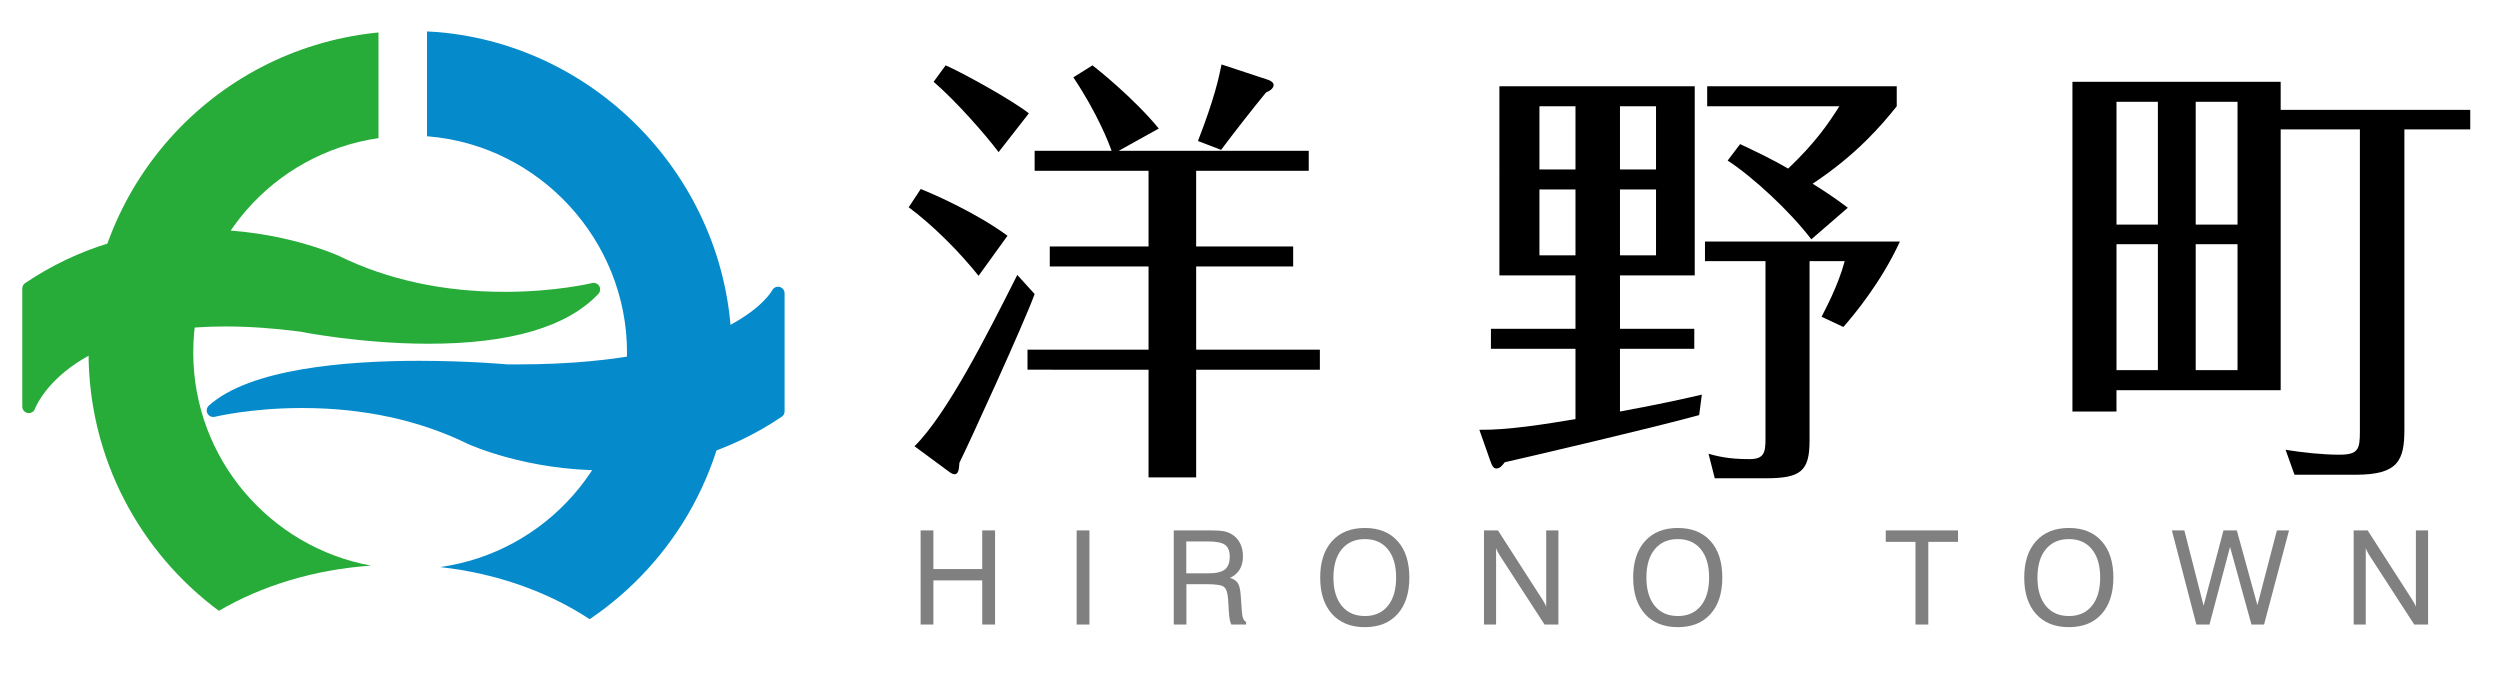 <?xml version="1.0" encoding="utf-8"?>
<!-- Generator: Adobe Illustrator 15.1.0, SVG Export Plug-In  -->
<!DOCTYPE svg PUBLIC "-//W3C//DTD SVG 1.1//EN" "http://www.w3.org/Graphics/SVG/1.1/DTD/svg11.dtd">
<svg version="1.1"
	 xmlns="http://www.w3.org/2000/svg" xmlns:xlink="http://www.w3.org/1999/xlink" xmlns:a="http://ns.adobe.com/AdobeSVGViewerExtensions/3.0/"
	 x="0px" y="0px" width="191px" height="52px" viewBox="-1.702 -2.402 191 52" enable-background="new -1.702 -2.402 191 52"
	 xml:space="preserve">
<defs>
</defs>
<path d="M73.061,18.67c-1.462-1.836-3.502-3.876-5.338-5.236l0.918-1.394c1.122,0.442,4.318,1.87,6.63,3.569L73.061,18.67z
	 M77.344,20.064c-0.815,2.244-5.031,11.458-5.745,12.885c-0.034,0.476-0.068,0.884-0.374,0.884c-0.102,0-0.238-0.068-0.34-0.136
	l-2.72-2.006c2.481-2.448,5.541-8.5,7.854-13.089L77.344,20.064z M74.591,9.219c-1.021-1.36-3.298-3.944-4.964-5.372l0.918-1.258
	c1.598,0.714,5.27,2.788,6.357,3.671L74.591,9.219z M89.685,16.426h7.411v1.53h-7.411v6.357h9.451v1.53h-9.451v8.228h-3.638v-8.228
	H76.8v-1.53h9.247v-6.357H78.5v-1.53h7.547v-5.779h-8.703v-1.53h5.882c-0.17-0.476-1.054-2.822-2.924-5.609l1.462-0.918
	c0.442,0.34,3.195,2.55,5.065,4.828l-3.06,1.7h14.517v1.53h-8.602V16.426z M95.227,3.711c0.17,0.068,0.374,0.204,0.374,0.374
	c0,0.238-0.238,0.442-0.578,0.578c-0.952,1.156-2.312,2.89-3.434,4.386l-1.768-0.68c1.258-3.229,1.598-4.828,1.802-5.847
	L95.227,3.711z"/>
<path d="M122.064,22.716h5.678v1.53h-5.678v4.793c3.502-0.646,5.065-1.02,6.255-1.292l-0.204,1.564
	c-3.569,0.985-13.19,3.229-14.856,3.604c-0.203,0.271-0.374,0.476-0.646,0.476c-0.238,0-0.34-0.271-0.442-0.544l-0.85-2.413
	c2.176,0.033,5.1-0.442,7.344-0.816v-5.372h-6.46v-1.53h6.46v-4.08h-5.813V4.188h14.924v14.449h-5.711V22.716z M118.665,10.545
	V5.717h-2.754v4.828H118.665z M115.911,12.075v5.032h2.754v-5.032H115.911z M124.818,10.545V5.717h-2.754v4.828H124.818z
	 M122.064,12.075v5.032h2.754v-5.032H122.064z M136.547,31.283c0,2.312-0.68,2.855-3.332,2.855h-3.909l-0.476-1.869
	c0.646,0.17,1.461,0.407,3.127,0.407c1.122,0,1.225-0.51,1.225-1.563V17.548h-4.624v-1.496h14.891
	c-1.428,3.128-3.569,5.678-4.317,6.527l-1.666-0.782c0.271-0.544,1.258-2.346,1.768-4.25h-2.686V31.283z M136.683,15.882
	c-1.598-2.107-4.453-4.759-6.392-6.017l0.952-1.258c1.36,0.646,2.38,1.122,3.672,1.87c2.107-2.006,3.094-3.468,3.909-4.76h-10.097
	v-1.53h14.482v1.53c-1.088,1.36-3.025,3.672-6.425,5.916c1.258,0.782,2.006,1.326,2.686,1.836L136.683,15.882z"/>
<path d="M187.025,5.989v1.496h-5.031v22.914c0,2.38-0.477,3.468-3.706,3.468h-4.691l-0.68-1.904
	c1.292,0.204,2.788,0.374,4.113,0.374c1.462,0,1.564-0.441,1.564-1.802V7.485h-6.052v19.922h-12.545v1.632h-3.365V3.848h15.91v2.142
	H187.025z M163.16,5.377h-3.162v9.383h3.162V5.377z M163.16,16.256h-3.162v9.622h3.162V16.256z M169.245,5.377h-3.195v9.383h3.195
	V5.377z M169.245,16.256h-3.195v9.622h3.195V16.256z"/>
<path fill="#808080" d="M68.633,45.313V38.12h0.977v2.954h3.73V38.12h0.981v7.192H73.34v-3.369h-3.73v3.369H68.633z"/>
<path fill="#808080" d="M80.554,45.313V38.12h0.977v7.192H80.554z"/>
<path fill="#808080" d="M87.973,38.12h2.788c0.452,0,0.785,0.02,0.999,0.059c0.213,0.039,0.404,0.104,0.573,0.195
	c0.303,0.166,0.533,0.397,0.69,0.693c0.158,0.296,0.237,0.645,0.237,1.045c0,0.388-0.083,0.719-0.249,0.993
	c-0.166,0.275-0.413,0.491-0.742,0.647c0.28,0.078,0.479,0.21,0.598,0.396c0.119,0.186,0.193,0.5,0.223,0.942l0.083,1.187
	c0.017,0.254,0.05,0.443,0.101,0.568c0.05,0.126,0.126,0.215,0.227,0.267v0.2h-1.128c-0.091-0.15-0.154-0.471-0.19-0.962
	c0-0.013,0-0.022,0-0.029l-0.059-0.938c-0.032-0.481-0.135-0.794-0.308-0.938s-0.604-0.215-1.294-0.215h-1.582v3.081h-0.967V38.12z
	 M88.93,38.965v2.437h1.67c0.603,0,1.027-0.098,1.277-0.293c0.248-0.195,0.373-0.521,0.373-0.977c0-0.427-0.117-0.728-0.352-0.903
	s-0.667-0.264-1.299-0.264H88.93z"/>
<path fill="#808080" d="M99.161,41.724c0-1.188,0.302-2.116,0.905-2.786c0.604-0.668,1.44-1.003,2.508-1.003
	c1.064,0,1.896,0.333,2.498,1.001c0.6,0.668,0.9,1.597,0.9,2.788c0,1.188-0.301,2.116-0.9,2.786
	c-0.602,0.668-1.434,1.003-2.498,1.003c-1.067,0-1.903-0.335-2.508-1.003C99.463,43.84,99.161,42.912,99.161,41.724z
	 M100.172,41.724c0,0.921,0.213,1.642,0.637,2.161c0.426,0.519,1.014,0.778,1.766,0.778c0.749,0,1.334-0.26,1.756-0.778
	c0.421-0.52,0.632-1.24,0.632-2.161c0-0.925-0.211-1.646-0.632-2.163c-0.422-0.518-1.007-0.776-1.756-0.776
	c-0.752,0-1.34,0.259-1.766,0.776C100.385,40.078,100.172,40.799,100.172,41.724z"/>
<path fill="#808080" d="M111.673,45.313V38.12h1.069l3.359,5.225c0.075,0.114,0.14,0.222,0.195,0.322s0.1,0.195,0.132,0.283v-5.83
	h0.933v7.192h-1.06l-3.433-5.298c-0.052-0.081-0.1-0.166-0.145-0.254c-0.043-0.088-0.085-0.181-0.124-0.278v5.83H111.673z"/>
<path fill="#808080" d="M123.072,41.724c0-1.188,0.302-2.116,0.906-2.786c0.604-0.668,1.439-1.003,2.507-1.003
	c1.064,0,1.897,0.333,2.497,1.001c0.602,0.668,0.901,1.597,0.901,2.788c0,1.188-0.3,2.116-0.901,2.786
	c-0.6,0.668-1.433,1.003-2.497,1.003c-1.067,0-1.903-0.335-2.507-1.003C123.374,43.84,123.072,42.912,123.072,41.724z
	 M124.083,41.724c0,0.921,0.212,1.642,0.638,2.161c0.424,0.519,1.013,0.778,1.765,0.778c0.749,0,1.334-0.26,1.755-0.778
	c0.422-0.52,0.633-1.24,0.633-2.161c0-0.925-0.211-1.646-0.633-2.163c-0.421-0.518-1.006-0.776-1.755-0.776
	c-0.752,0-1.341,0.259-1.765,0.776C124.295,40.078,124.083,40.799,124.083,41.724z"/>
<path fill="#808080" d="M144.641,45.313v-6.318h-2.271V38.12h5.522v0.874h-2.271v6.318H144.641z"/>
<path fill="#808080" d="M152.949,41.724c0-1.188,0.302-2.116,0.906-2.786c0.604-0.668,1.439-1.003,2.507-1.003
	c1.064,0,1.897,0.333,2.497,1.001c0.602,0.668,0.901,1.597,0.901,2.788c0,1.188-0.3,2.116-0.901,2.786
	c-0.6,0.668-1.433,1.003-2.497,1.003c-1.067,0-1.903-0.335-2.507-1.003C153.251,43.84,152.949,42.912,152.949,41.724z
	 M153.96,41.724c0,0.921,0.212,1.642,0.638,2.161c0.424,0.519,1.013,0.778,1.765,0.778c0.749,0,1.334-0.26,1.755-0.778
	c0.422-0.52,0.633-1.24,0.633-2.161c0-0.925-0.211-1.646-0.633-2.163c-0.421-0.518-1.006-0.776-1.755-0.776
	c-0.752,0-1.341,0.259-1.765,0.776C154.172,40.078,153.96,40.799,153.96,41.724z"/>
<path fill="#808080" d="M166.1,45.313l-1.87-7.192h0.952l1.47,5.752l1.519-5.752h1.021l1.572,5.713l1.489-5.713h0.928l-1.909,7.192
	h-0.962l-1.636-5.928l-1.572,5.928H166.1z"/>
<path fill="#808080" d="M178.117,45.313V38.12h1.069l3.359,5.225c0.075,0.114,0.14,0.222,0.195,0.322s0.1,0.195,0.132,0.283v-5.83
	h0.933v7.192h-1.06l-3.433-5.298c-0.052-0.081-0.101-0.166-0.144-0.254c-0.045-0.088-0.086-0.181-0.125-0.278v5.83H178.117z"/>
<path fill="#27AC39" d="M13.063,24.529c0-8.268,6.046-15.197,14.151-16.378V0.083c-0.098,0.009-0.196,0.014-0.294,0.025
	C14.46,1.479,5.063,11.978,5.063,24.529c0,8.078,3.92,15.256,9.956,19.736c3.281-1.915,7.274-3.156,11.627-3.452
	C18.932,39.402,13.063,32.645,13.063,24.529z"/>
<path fill="#058ACB" d="M31.678,0.044C31.427,0.023,31.174,0.013,30.922,0v8.013c0.032,0.002,0.064,0.001,0.097,0.004
	c8.514,0.703,15.183,7.956,15.183,16.512c0,8.359-6.229,15.273-14.285,16.393c4.336,0.478,8.268,1.9,11.431,3.982
	c6.544-4.418,10.854-11.902,10.854-20.375C54.201,11.842,44.308,1.086,31.678,0.044z"/>
<path fill="#27AC39" d="M44.081,19.457c-0.112-0.191-0.335-0.287-0.551-0.233c-0.027,0.006-2.775,0.671-6.659,0.671
	c-4.687,0-8.944-0.919-12.664-2.737c-0.18-0.083-4.473-2.025-10.387-2.025c-4.987,0-9.563,1.377-13.599,4.092
	C0.083,19.317,0,19.473,0,19.639v9.021c0,0.243,0.176,0.452,0.416,0.493C0.444,29.158,0.472,29.16,0.5,29.16
	c0.208,0,0.399-0.131,0.471-0.334c0.022-0.063,2.357-6.286,14.559-6.286c1.765,0,3.674,0.132,5.642,0.386
	c0.046,0.009,4.689,0.934,9.862,0.934c6.231,0,10.598-1.281,12.979-3.809C44.165,19.891,44.193,19.648,44.081,19.457z"/>
<path fill="#058ACB" d="M57.856,19.519c-0.224-0.055-0.458,0.055-0.563,0.26c-0.029,0.057-3.09,5.659-19.464,5.659l-0.777-0.002
	c-0.029-0.002-2.971-0.272-6.731-0.272c-5.596,0-12.926,0.594-16.065,3.421c-0.17,0.153-0.214,0.402-0.107,0.605
	c0.108,0.202,0.34,0.307,0.562,0.251c0.027-0.007,2.775-0.671,6.659-0.671c4.687,0,8.944,0.92,12.664,2.737
	c0.18,0.083,4.472,2.025,10.386,2.025c4.988,0,9.564-1.377,13.6-4.093c0.138-0.093,0.221-0.249,0.221-0.415v-9.021
	C58.24,19.772,58.081,19.573,57.856,19.519z"/>
</svg>
